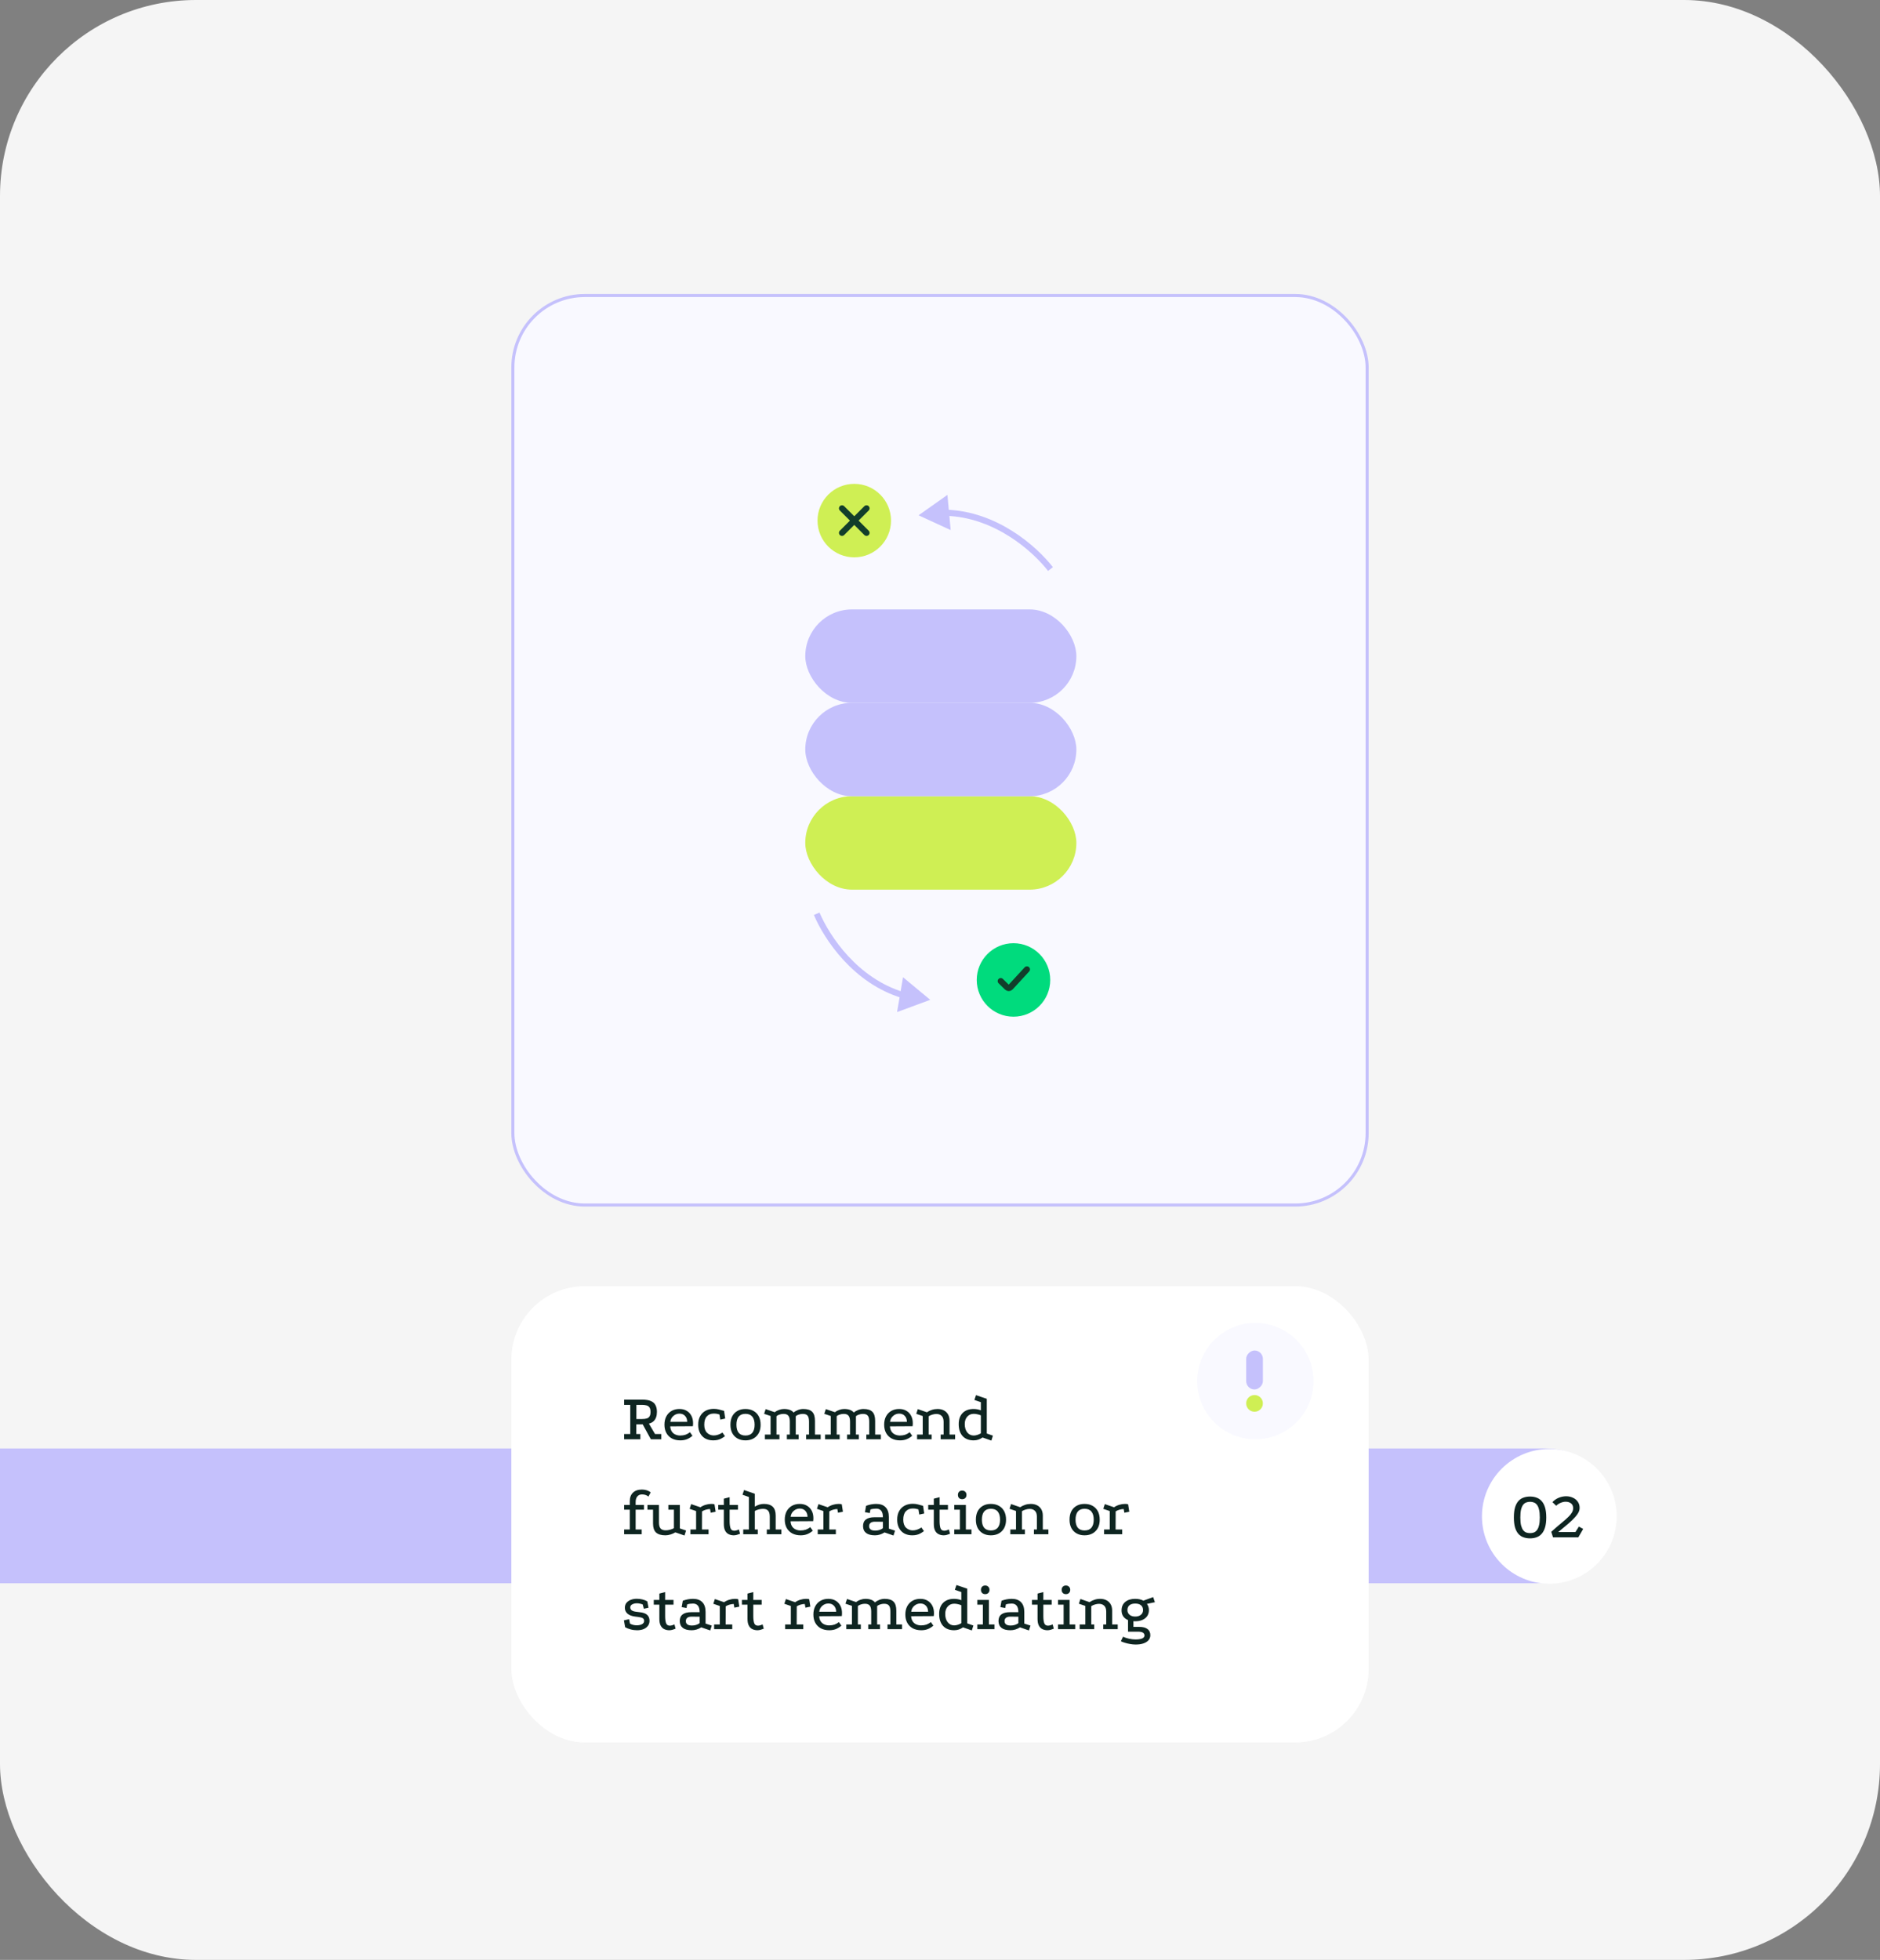 <svg xmlns="http://www.w3.org/2000/svg" width="614" height="640" viewBox="0 0 614 640" fill="none"><rect x="0" y="0" width="614" height="640" fill="#808080" stroke="none"/><rect width="614" height="640" rx="64" fill="#F5F5F5"></rect><path d="M505 473C517.15 473 527 482.85 527 495C527 507.15 517.15 517 505 517V473ZM505 517H0V473H505V517Z" fill="#C5C1FC"></path><rect x="167" y="420" width="280" height="149" rx="24" fill="white"></rect><rect x="167.5" y="96.5" width="279" height="297" rx="23.5" fill="#F9F9FF" stroke="#C5C1FC"></rect><path d="M303.808 326.49L292.976 330.492L294.927 319.111L303.808 326.49ZM267.652 297.995C270.929 305.704 280.054 319.45 295.228 324.013L294.652 325.928C278.669 321.122 269.2 306.749 265.811 298.778L267.652 297.995Z" fill="#C5C1FC"></path><path d="M300 168.27L309.427 161.601L310.488 173.099L300 168.27ZM342.299 186.436C337.139 179.838 324.766 168.922 308.929 168.442L308.99 166.443C325.672 166.948 338.538 178.381 343.875 185.204L342.299 186.436Z" fill="#C5C1FC"></path><rect x="263" y="259.995" width="88.535" height="30.52" rx="15.26" fill="#CFEF54"></rect><rect x="263" y="229.498" width="88.535" height="30.52" rx="15.26" fill="#C5C1FC"></rect><rect x="263" y="199" width="88.535" height="30.52" rx="15.26" fill="#C5C1FC"></rect><circle cx="506" cy="495.162" r="22" fill="white"></circle><path d="M203.836 470V468.284H205.838V458.758H203.836V457.042H209.666C210.898 457.042 211.866 457.196 212.57 457.504C213.289 457.812 213.795 458.267 214.088 458.868C214.396 459.455 214.55 460.181 214.55 461.046C214.55 462.381 214.191 463.393 213.472 464.082C212.753 464.771 211.529 465.116 209.798 465.116H207.818V468.284H209.138V470H203.836ZM207.84 463.378H209.644C210.275 463.378 210.795 463.319 211.206 463.202C211.617 463.085 211.925 462.857 212.13 462.52C212.35 462.183 212.46 461.699 212.46 461.068C212.46 460.437 212.35 459.953 212.13 459.616C211.91 459.279 211.587 459.051 211.162 458.934C210.751 458.817 210.245 458.758 209.644 458.758H207.84V463.378ZM212.57 470L209.82 464.962L211.822 464.698L213.934 468.284H215.98V470H212.57ZM226.158 468.856C225.557 469.369 224.933 469.751 224.288 470C223.657 470.235 222.961 470.352 222.198 470.352C221.157 470.352 220.24 470.147 219.448 469.736C218.671 469.311 218.069 468.717 217.644 467.954C217.219 467.191 217.006 466.282 217.006 465.226C217.006 464.199 217.204 463.305 217.6 462.542C218.011 461.765 218.583 461.163 219.316 460.738C220.064 460.313 220.922 460.1 221.89 460.1C222.814 460.1 223.606 460.298 224.266 460.694C224.926 461.075 225.439 461.618 225.806 462.322C226.173 463.011 226.356 463.833 226.356 464.786C226.356 464.933 226.349 465.087 226.334 465.248C226.319 465.409 226.305 465.571 226.29 465.732L218.898 465.776C218.942 466.465 219.118 467.037 219.426 467.492C219.734 467.932 220.13 468.255 220.614 468.46C221.098 468.665 221.611 468.768 222.154 468.768C222.785 468.768 223.364 468.68 223.892 468.504C224.42 468.313 224.904 468.042 225.344 467.69L226.158 468.856ZM224.442 464.302C224.427 463.495 224.193 462.85 223.738 462.366C223.283 461.867 222.675 461.618 221.912 461.618C221.164 461.618 220.504 461.867 219.932 462.366C219.36 462.85 219.023 463.495 218.92 464.302H224.442ZM234.958 461.882C234.636 461.779 234.335 461.706 234.056 461.662C233.778 461.618 233.462 461.596 233.11 461.596C232.157 461.596 231.402 461.904 230.844 462.52C230.287 463.121 230.008 464.031 230.008 465.248C230.008 466.392 230.309 467.265 230.91 467.866C231.526 468.453 232.26 468.746 233.11 468.746C233.58 468.746 234.049 468.665 234.518 468.504C235.002 468.343 235.479 468.108 235.948 467.8L236.762 468.988C236.381 469.267 236.007 469.509 235.64 469.714C235.288 469.919 234.9 470.073 234.474 470.176C234.049 470.293 233.536 470.352 232.934 470.352C231.966 470.352 231.108 470.154 230.36 469.758C229.627 469.347 229.055 468.761 228.644 467.998C228.234 467.221 228.028 466.304 228.028 465.248C228.028 464.119 228.248 463.173 228.688 462.41C229.128 461.633 229.73 461.046 230.492 460.65C231.27 460.254 232.15 460.056 233.132 460.056C233.704 460.056 234.247 460.122 234.76 460.254C235.288 460.371 235.86 460.525 236.476 460.716L236.85 463.224L235.244 463.576L234.958 461.882ZM243.441 460.1C244.453 460.1 245.325 460.305 246.059 460.716C246.807 461.127 247.386 461.713 247.797 462.476C248.207 463.239 248.413 464.163 248.413 465.248C248.413 466.832 247.958 468.079 247.049 468.988C246.154 469.897 244.951 470.352 243.441 470.352C242.458 470.352 241.6 470.147 240.867 469.736C240.133 469.325 239.561 468.739 239.151 467.976C238.755 467.213 238.557 466.304 238.557 465.248C238.557 464.163 238.755 463.239 239.151 462.476C239.561 461.713 240.133 461.127 240.867 460.716C241.6 460.305 242.458 460.1 243.441 460.1ZM243.463 461.684C242.48 461.684 241.739 461.992 241.241 462.608C240.757 463.224 240.515 464.104 240.515 465.248C240.515 466.377 240.757 467.25 241.241 467.866C241.739 468.467 242.48 468.768 243.463 468.768C244.46 468.768 245.208 468.467 245.707 467.866C246.205 467.25 246.455 466.377 246.455 465.248C246.455 464.104 246.205 463.224 245.707 462.608C245.208 461.992 244.46 461.684 243.463 461.684ZM249.815 470V468.46H251.663V462.388L249.551 461.684L250.057 460.144L253.027 461.156C253.452 460.819 253.936 460.562 254.479 460.386C255.022 460.195 255.55 460.1 256.063 460.1C256.767 460.1 257.383 460.195 257.911 460.386C258.439 460.577 258.864 460.87 259.187 461.266C259.568 460.929 260.045 460.65 260.617 460.43C261.204 460.21 261.783 460.1 262.355 460.1C263.69 460.1 264.658 460.408 265.259 461.024C265.86 461.625 266.161 462.608 266.161 463.972V468.46H268.031V470H263.279V468.46H264.225V464.258C264.225 463.334 264.071 462.681 263.763 462.3C263.455 461.904 262.927 461.706 262.179 461.706C261.739 461.706 261.306 461.779 260.881 461.926C260.456 462.058 260.126 462.234 259.891 462.454V468.46H260.837V470H256.987V468.46H257.955V464.258C257.955 463.334 257.794 462.681 257.471 462.3C257.163 461.904 256.635 461.706 255.887 461.706C255.447 461.706 255.014 461.779 254.589 461.926C254.164 462.058 253.834 462.234 253.599 462.454V468.46H254.567V470H249.815ZM269.473 470V468.46H271.321V462.388L269.209 461.684L269.715 460.144L272.685 461.156C273.111 460.819 273.595 460.562 274.137 460.386C274.68 460.195 275.208 460.1 275.721 460.1C276.425 460.1 277.041 460.195 277.569 460.386C278.097 460.577 278.523 460.87 278.845 461.266C279.227 460.929 279.703 460.65 280.275 460.43C280.862 460.21 281.441 460.1 282.013 460.1C283.348 460.1 284.316 460.408 284.917 461.024C285.519 461.625 285.819 462.608 285.819 463.972V468.46H287.689V470H282.937V468.46H283.883V464.258C283.883 463.334 283.729 462.681 283.421 462.3C283.113 461.904 282.585 461.706 281.837 461.706C281.397 461.706 280.965 461.779 280.539 461.926C280.114 462.058 279.784 462.234 279.549 462.454V468.46H280.495V470H276.645V468.46H277.613V464.258C277.613 463.334 277.452 462.681 277.129 462.3C276.821 461.904 276.293 461.706 275.545 461.706C275.105 461.706 274.673 461.779 274.247 461.926C273.822 462.058 273.492 462.234 273.257 462.454V468.46H274.225V470H269.473ZM297.916 468.856C297.314 469.369 296.691 469.751 296.046 470C295.415 470.235 294.718 470.352 293.956 470.352C292.914 470.352 291.998 470.147 291.206 469.736C290.428 469.311 289.827 468.717 289.402 467.954C288.976 467.191 288.764 466.282 288.764 465.226C288.764 464.199 288.962 463.305 289.358 462.542C289.768 461.765 290.34 461.163 291.074 460.738C291.822 460.313 292.68 460.1 293.648 460.1C294.572 460.1 295.364 460.298 296.024 460.694C296.684 461.075 297.197 461.618 297.564 462.322C297.93 463.011 298.114 463.833 298.114 464.786C298.114 464.933 298.106 465.087 298.092 465.248C298.077 465.409 298.062 465.571 298.048 465.732L290.656 465.776C290.7 466.465 290.876 467.037 291.184 467.492C291.492 467.932 291.888 468.255 292.372 468.46C292.856 468.665 293.369 468.768 293.912 468.768C294.542 468.768 295.122 468.68 295.65 468.504C296.178 468.313 296.662 468.042 297.102 467.69L297.916 468.856ZM296.2 464.302C296.185 463.495 295.95 462.85 295.496 462.366C295.041 461.867 294.432 461.618 293.67 461.618C292.922 461.618 292.262 461.867 291.69 462.366C291.118 462.85 290.78 463.495 290.678 464.302H296.2ZM299.509 470V468.46H301.357V462.41L299.245 461.684L299.751 460.144L302.721 461.178C303.249 460.826 303.799 460.562 304.37 460.386C304.957 460.195 305.566 460.1 306.197 460.1C306.959 460.1 307.634 460.247 308.221 460.54C308.807 460.833 309.269 461.266 309.607 461.838C309.944 462.41 310.113 463.107 310.113 463.928V468.46H311.939V470H307.209V468.46H308.177V464.28C308.177 463.4 307.957 462.755 307.517 462.344C307.091 461.933 306.527 461.728 305.823 461.728C305.412 461.728 304.987 461.794 304.547 461.926C304.107 462.043 303.689 462.227 303.293 462.476V468.46H304.261V470H299.509ZM323.777 470.418L320.895 469.406C320.015 470.037 319.054 470.352 318.013 470.352C316.458 470.352 315.248 469.883 314.383 468.944C313.532 468.005 313.107 466.707 313.107 465.05C313.107 463.495 313.532 462.285 314.383 461.42C315.248 460.54 316.458 460.1 318.013 460.1C318.38 460.1 318.768 460.137 319.179 460.21C319.59 460.283 319.978 460.393 320.345 460.54V457.878L318.233 457.152L318.761 455.59L322.281 456.778V468.108L324.283 468.812L323.777 470.418ZM318.035 468.768C318.387 468.768 318.768 468.702 319.179 468.57C319.604 468.438 319.993 468.262 320.345 468.042V462.19C320.037 462.043 319.67 461.926 319.245 461.838C318.82 461.735 318.416 461.684 318.035 461.684C317.155 461.684 316.444 461.992 315.901 462.608C315.358 463.209 315.087 464.016 315.087 465.028C315.087 466.157 315.358 467.067 315.901 467.756C316.444 468.431 317.155 468.768 318.035 468.768ZM205.684 490.242C205.684 489.025 206.029 488.086 206.718 487.426C207.407 486.751 208.39 486.414 209.666 486.414C210.223 486.414 210.751 486.495 211.25 486.656C211.749 486.817 212.167 487.045 212.504 487.338L211.778 488.702C211.206 488.233 210.502 487.998 209.666 487.998C209.021 487.998 208.515 488.218 208.148 488.658C207.781 489.083 207.598 489.699 207.598 490.506V491.452H210.326V492.992H207.598V499.46H209.578V501H203.836V499.46H205.684V492.992H203.836V491.452H205.684V490.242ZM220.563 500.384C220.094 500.677 219.566 500.912 218.979 501.088C218.393 501.264 217.843 501.352 217.329 501.352C215.936 501.352 214.909 501.044 214.249 500.428C213.604 499.812 213.281 498.851 213.281 497.546V492.992H211.455V491.452H215.217V497.172C215.217 498.067 215.393 498.719 215.745 499.13C216.097 499.526 216.662 499.724 217.439 499.724C217.865 499.724 218.327 499.658 218.825 499.526C219.339 499.394 219.764 499.225 220.101 499.02V492.992H218.275V491.452H222.037V499.108L224.061 499.79L223.555 501.418L220.563 500.384ZM228.751 492.2C229.279 491.833 229.851 491.562 230.467 491.386C231.083 491.195 231.699 491.1 232.315 491.1C232.843 491.1 233.188 491.144 233.349 491.232L233.723 493.652L232.117 493.982L231.897 492.772C231.428 492.787 230.966 492.86 230.511 492.992C230.057 493.124 229.646 493.307 229.279 493.542L229.257 499.46H231.413V501H225.495V499.46H227.343V493.432L225.231 492.706L225.737 491.166L228.751 492.2ZM239.633 501.352C239.046 501.352 238.504 501.235 238.005 501C237.521 500.78 237.132 500.399 236.839 499.856C236.546 499.313 236.399 498.573 236.399 497.634V492.992H234.573V491.452H236.399V489.384L238.291 488.9V491.452H241.019V492.992H238.291V496.754C238.291 497.693 238.386 498.448 238.577 499.02C238.782 499.577 239.193 499.856 239.809 499.856C240.249 499.856 240.755 499.717 241.327 499.438L241.701 500.846C241.378 500.978 241.041 501.095 240.689 501.198C240.337 501.301 239.985 501.352 239.633 501.352ZM242.735 501V499.46H244.583V488.834L242.493 488.108L242.999 486.568L246.519 487.778V492.002C247.473 491.401 248.463 491.1 249.489 491.1C250.795 491.1 251.763 491.415 252.393 492.046C253.024 492.662 253.339 493.615 253.339 494.906V499.46H255.187V501H250.435V499.46H251.403V495.258C251.403 494.363 251.227 493.718 250.875 493.322C250.523 492.911 249.959 492.706 249.181 492.706C248.741 492.706 248.272 492.772 247.773 492.904C247.289 493.021 246.871 493.19 246.519 493.41V499.46H247.487V501H242.735ZM265.453 499.856C264.852 500.369 264.228 500.751 263.583 501C262.952 501.235 262.256 501.352 261.493 501.352C260.452 501.352 259.535 501.147 258.743 500.736C257.966 500.311 257.364 499.717 256.939 498.954C256.514 498.191 256.301 497.282 256.301 496.226C256.301 495.199 256.499 494.305 256.895 493.542C257.306 492.765 257.878 492.163 258.611 491.738C259.359 491.313 260.217 491.1 261.185 491.1C262.109 491.1 262.901 491.298 263.561 491.694C264.221 492.075 264.734 492.618 265.101 493.322C265.468 494.011 265.651 494.833 265.651 495.786C265.651 495.933 265.644 496.087 265.629 496.248C265.614 496.409 265.6 496.571 265.585 496.732L258.193 496.776C258.237 497.465 258.413 498.037 258.721 498.492C259.029 498.932 259.425 499.255 259.909 499.46C260.393 499.665 260.906 499.768 261.449 499.768C262.08 499.768 262.659 499.68 263.187 499.504C263.715 499.313 264.199 499.042 264.639 498.69L265.453 499.856ZM263.737 495.302C263.722 494.495 263.488 493.85 263.033 493.366C262.578 492.867 261.97 492.618 261.207 492.618C260.459 492.618 259.799 492.867 259.227 493.366C258.655 493.85 258.318 494.495 258.215 495.302H263.737ZM270.324 492.2C270.852 491.833 271.424 491.562 272.04 491.386C272.656 491.195 273.272 491.1 273.888 491.1C274.416 491.1 274.76 491.144 274.922 491.232L275.296 493.652L273.69 493.982L273.47 492.772C273 492.787 272.538 492.86 272.084 492.992C271.629 493.124 271.218 493.307 270.852 493.542L270.83 499.46H272.986V501H267.068V499.46H268.916V493.432L266.804 492.706L267.31 491.166L270.324 492.2ZM288.884 500.406C287.902 501.037 286.86 501.352 285.76 501.352C284.499 501.352 283.538 501.103 282.878 500.604C282.218 500.091 281.881 499.35 281.866 498.382C281.852 496.431 283.106 495.456 285.628 495.456H288.356C288.356 494.503 288.173 493.799 287.806 493.344C287.44 492.875 286.904 492.64 286.2 492.64C285.863 492.64 285.533 492.662 285.21 492.706C284.888 492.75 284.58 492.816 284.286 492.904L284.066 494.092L282.482 493.806L282.856 491.716C283.414 491.511 283.971 491.357 284.528 491.254C285.086 491.151 285.636 491.1 286.178 491.1C287.528 491.1 288.547 491.467 289.236 492.2C289.94 492.919 290.292 493.982 290.292 495.39V499.174L292.316 499.834L291.81 501.418L288.884 500.406ZM285.694 496.908C285.108 496.908 284.653 497.033 284.33 497.282C284.008 497.531 283.846 497.891 283.846 498.36C283.846 499.328 284.514 499.812 285.848 499.812C286.802 499.812 287.638 499.555 288.356 499.042V496.93L285.694 496.908ZM299.949 492.882C299.626 492.779 299.325 492.706 299.047 492.662C298.768 492.618 298.453 492.596 298.101 492.596C297.147 492.596 296.392 492.904 295.835 493.52C295.277 494.121 294.999 495.031 294.999 496.248C294.999 497.392 295.299 498.265 295.901 498.866C296.517 499.453 297.25 499.746 298.101 499.746C298.57 499.746 299.039 499.665 299.509 499.504C299.993 499.343 300.469 499.108 300.939 498.8L301.753 499.988C301.371 500.267 300.997 500.509 300.631 500.714C300.279 500.919 299.89 501.073 299.465 501.176C299.039 501.293 298.526 501.352 297.925 501.352C296.957 501.352 296.099 501.154 295.351 500.758C294.617 500.347 294.045 499.761 293.635 498.998C293.224 498.221 293.019 497.304 293.019 496.248C293.019 495.119 293.239 494.173 293.679 493.41C294.119 492.633 294.72 492.046 295.483 491.65C296.26 491.254 297.14 491.056 298.123 491.056C298.695 491.056 299.237 491.122 299.751 491.254C300.279 491.371 300.851 491.525 301.467 491.716L301.841 494.224L300.235 494.576L299.949 492.882ZM308.211 501.352C307.624 501.352 307.082 501.235 306.583 501C306.099 500.78 305.71 500.399 305.417 499.856C305.124 499.313 304.977 498.573 304.977 497.634V492.992H303.151V491.452H304.977V489.384L306.869 488.9V491.452H309.597V492.992H306.869V496.754C306.869 497.693 306.964 498.448 307.155 499.02C307.36 499.577 307.771 499.856 308.387 499.856C308.827 499.856 309.333 499.717 309.905 499.438L310.279 500.846C309.956 500.978 309.619 501.095 309.267 501.198C308.915 501.301 308.563 501.352 308.211 501.352ZM311.666 491.452H315.45V499.46H317.276V501H311.666V499.46H313.492V492.992H311.666V491.452ZM314.24 486.744C314.665 486.744 315.002 486.876 315.252 487.14C315.516 487.389 315.648 487.727 315.648 488.152C315.648 488.577 315.516 488.922 315.252 489.186C315.002 489.435 314.665 489.56 314.24 489.56C313.814 489.56 313.477 489.435 313.228 489.186C312.978 488.922 312.854 488.577 312.854 488.152C312.854 487.727 312.978 487.389 313.228 487.14C313.477 486.876 313.814 486.744 314.24 486.744ZM323.599 491.1C324.611 491.1 325.484 491.305 326.217 491.716C326.965 492.127 327.544 492.713 327.955 493.476C328.366 494.239 328.571 495.163 328.571 496.248C328.571 497.832 328.116 499.079 327.207 499.988C326.312 500.897 325.11 501.352 323.599 501.352C322.616 501.352 321.758 501.147 321.025 500.736C320.292 500.325 319.72 499.739 319.309 498.976C318.913 498.213 318.715 497.304 318.715 496.248C318.715 495.163 318.913 494.239 319.309 493.476C319.72 492.713 320.292 492.127 321.025 491.716C321.758 491.305 322.616 491.1 323.599 491.1ZM323.621 492.684C322.638 492.684 321.898 492.992 321.399 493.608C320.915 494.224 320.673 495.104 320.673 496.248C320.673 497.377 320.915 498.25 321.399 498.866C321.898 499.467 322.638 499.768 323.621 499.768C324.618 499.768 325.366 499.467 325.865 498.866C326.364 498.25 326.613 497.377 326.613 496.248C326.613 495.104 326.364 494.224 325.865 493.608C325.366 492.992 324.618 492.684 323.621 492.684ZM329.973 501V499.46H331.821V493.41L329.709 492.684L330.215 491.144L333.185 492.178C333.713 491.826 334.263 491.562 334.835 491.386C335.422 491.195 336.031 491.1 336.661 491.1C337.424 491.1 338.099 491.247 338.685 491.54C339.272 491.833 339.734 492.266 340.071 492.838C340.409 493.41 340.577 494.107 340.577 494.928V499.46H342.403V501H337.673V499.46H338.641V495.28C338.641 494.4 338.421 493.755 337.981 493.344C337.556 492.933 336.991 492.728 336.287 492.728C335.877 492.728 335.451 492.794 335.011 492.926C334.571 493.043 334.153 493.227 333.757 493.476V499.46H334.725V501H329.973ZM354.193 491.1C355.205 491.1 356.077 491.305 356.811 491.716C357.559 492.127 358.138 492.713 358.549 493.476C358.959 494.239 359.165 495.163 359.165 496.248C359.165 497.832 358.71 499.079 357.801 499.988C356.906 500.897 355.703 501.352 354.193 501.352C353.21 501.352 352.352 501.147 351.619 500.736C350.885 500.325 350.313 499.739 349.903 498.976C349.507 498.213 349.309 497.304 349.309 496.248C349.309 495.163 349.507 494.239 349.903 493.476C350.313 492.713 350.885 492.127 351.619 491.716C352.352 491.305 353.21 491.1 354.193 491.1ZM354.215 492.684C353.232 492.684 352.491 492.992 351.993 493.608C351.509 494.224 351.267 495.104 351.267 496.248C351.267 497.377 351.509 498.25 351.993 498.866C352.491 499.467 353.232 499.768 354.215 499.768C355.212 499.768 355.96 499.467 356.459 498.866C356.957 498.25 357.207 497.377 357.207 496.248C357.207 495.104 356.957 494.224 356.459 493.608C355.96 492.992 355.212 492.684 354.215 492.684ZM363.845 492.2C364.373 491.833 364.945 491.562 365.561 491.386C366.177 491.195 366.793 491.1 367.409 491.1C367.937 491.1 368.282 491.144 368.443 491.232L368.817 493.652L367.211 493.982L366.991 492.772C366.522 492.787 366.06 492.86 365.605 492.992C365.15 493.124 364.74 493.307 364.373 493.542L364.351 499.46H366.507V501H360.589V499.46H362.437V493.432L360.325 492.706L360.831 491.166L363.845 492.2ZM209.908 523.926C209.6 523.809 209.299 523.721 209.006 523.662C208.727 523.589 208.375 523.552 207.95 523.552C207.407 523.552 206.916 523.669 206.476 523.904C206.051 524.124 205.838 524.454 205.838 524.894C205.838 525.305 205.999 525.627 206.322 525.862C206.659 526.097 207.165 526.251 207.84 526.324L208.874 526.456C210.062 526.573 210.898 526.874 211.382 527.358C211.881 527.827 212.13 528.465 212.13 529.272C212.13 529.903 211.954 530.453 211.602 530.922C211.25 531.391 210.766 531.751 210.15 532C209.549 532.235 208.852 532.352 208.06 532.352C207.312 532.352 206.601 532.257 205.926 532.066C205.251 531.89 204.665 531.655 204.166 531.362L203.77 529.118L205.464 528.744L205.75 530.196C206.087 530.372 206.447 530.511 206.828 530.614C207.209 530.702 207.591 530.746 207.972 530.746C208.617 530.746 209.175 530.629 209.644 530.394C210.128 530.145 210.37 529.785 210.37 529.316C210.37 528.905 210.231 528.612 209.952 528.436C209.673 528.245 209.182 528.106 208.478 528.018L207.422 527.886C206.351 527.754 205.523 527.439 204.936 526.94C204.364 526.427 204.078 525.789 204.078 525.026C204.078 524.381 204.254 523.838 204.606 523.398C204.973 522.958 205.449 522.628 206.036 522.408C206.637 522.188 207.275 522.078 207.95 522.078C208.639 522.078 209.263 522.151 209.82 522.298C210.377 522.43 210.905 522.635 211.404 522.914L211.8 525.004L210.282 525.334L209.908 523.926ZM218.578 532.352C217.992 532.352 217.449 532.235 216.95 532C216.466 531.78 216.078 531.399 215.784 530.856C215.491 530.313 215.344 529.573 215.344 528.634V523.992H213.518V522.452H215.344V520.384L217.236 519.9V522.452H219.964V523.992H217.236V527.754C217.236 528.693 217.332 529.448 217.522 530.02C217.728 530.577 218.138 530.856 218.754 530.856C219.194 530.856 219.7 530.717 220.272 530.438L220.646 531.846C220.324 531.978 219.986 532.095 219.634 532.198C219.282 532.301 218.93 532.352 218.578 532.352ZM229.029 531.406C228.046 532.037 227.005 532.352 225.905 532.352C224.643 532.352 223.683 532.103 223.023 531.604C222.363 531.091 222.025 530.35 222.011 529.382C221.996 527.431 223.25 526.456 225.773 526.456H228.501C228.501 525.503 228.317 524.799 227.951 524.344C227.584 523.875 227.049 523.64 226.345 523.64C226.007 523.64 225.677 523.662 225.355 523.706C225.032 523.75 224.724 523.816 224.431 523.904L224.211 525.092L222.627 524.806L223.001 522.716C223.558 522.511 224.115 522.357 224.673 522.254C225.23 522.151 225.78 522.1 226.323 522.1C227.672 522.1 228.691 522.467 229.381 523.2C230.085 523.919 230.437 524.982 230.437 526.39V530.174L232.461 530.834L231.955 532.418L229.029 531.406ZM225.839 527.908C225.252 527.908 224.797 528.033 224.475 528.282C224.152 528.531 223.991 528.891 223.991 529.36C223.991 530.328 224.658 530.812 225.993 530.812C226.946 530.812 227.782 530.555 228.501 530.042V527.93L225.839 527.908ZM236.486 523.2C237.014 522.833 237.586 522.562 238.202 522.386C238.818 522.195 239.434 522.1 240.05 522.1C240.578 522.1 240.922 522.144 241.084 522.232L241.458 524.652L239.852 524.982L239.632 523.772C239.162 523.787 238.7 523.86 238.246 523.992C237.791 524.124 237.38 524.307 237.014 524.542L236.992 530.46H239.148V532H233.23V530.46H235.078V524.432L232.966 523.706L233.472 522.166L236.486 523.2ZM247.367 532.352C246.781 532.352 246.238 532.235 245.739 532C245.255 531.78 244.867 531.399 244.573 530.856C244.28 530.313 244.133 529.573 244.133 528.634V523.992H242.307V522.452H244.133V520.384L246.025 519.9V522.452H248.753V523.992H246.025V527.754C246.025 528.693 246.121 529.448 246.311 530.02C246.517 530.577 246.927 530.856 247.543 530.856C247.983 530.856 248.489 530.717 249.061 530.438L249.435 531.846C249.113 531.978 248.775 532.095 248.423 532.198C248.071 532.301 247.719 532.352 247.367 532.352ZM259.689 523.2C260.217 522.833 260.789 522.562 261.405 522.386C262.021 522.195 262.637 522.1 263.253 522.1C263.781 522.1 264.126 522.144 264.287 522.232L264.661 524.652L263.055 524.982L262.835 523.772C262.366 523.787 261.904 523.86 261.449 523.992C260.994 524.124 260.584 524.307 260.217 524.542L260.195 530.46H262.351V532H256.433V530.46H258.281V524.432L256.169 523.706L256.675 522.166L259.689 523.2ZM274.799 530.856C274.197 531.369 273.574 531.751 272.929 532C272.298 532.235 271.601 532.352 270.839 532.352C269.797 532.352 268.881 532.147 268.089 531.736C267.311 531.311 266.71 530.717 266.285 529.954C265.859 529.191 265.647 528.282 265.647 527.226C265.647 526.199 265.845 525.305 266.241 524.542C266.651 523.765 267.223 523.163 267.957 522.738C268.705 522.313 269.563 522.1 270.531 522.1C271.455 522.1 272.247 522.298 272.907 522.694C273.567 523.075 274.08 523.618 274.447 524.322C274.813 525.011 274.997 525.833 274.997 526.786C274.997 526.933 274.989 527.087 274.975 527.248C274.96 527.409 274.945 527.571 274.931 527.732L267.539 527.776C267.583 528.465 267.759 529.037 268.067 529.492C268.375 529.932 268.771 530.255 269.255 530.46C269.739 530.665 270.252 530.768 270.795 530.768C271.425 530.768 272.005 530.68 272.533 530.504C273.061 530.313 273.545 530.042 273.985 529.69L274.799 530.856ZM273.083 526.302C273.068 525.495 272.833 524.85 272.379 524.366C271.924 523.867 271.315 523.618 270.553 523.618C269.805 523.618 269.145 523.867 268.573 524.366C268.001 524.85 267.663 525.495 267.561 526.302H273.083ZM276.391 532V530.46H278.239V524.388L276.127 523.684L276.633 522.144L279.603 523.156C280.029 522.819 280.513 522.562 281.055 522.386C281.598 522.195 282.126 522.1 282.639 522.1C283.343 522.1 283.959 522.195 284.487 522.386C285.015 522.577 285.441 522.87 285.763 523.266C286.145 522.929 286.621 522.65 287.193 522.43C287.78 522.21 288.359 522.1 288.931 522.1C290.266 522.1 291.234 522.408 291.835 523.024C292.437 523.625 292.737 524.608 292.737 525.972V530.46H294.607V532H289.855V530.46H290.801V526.258C290.801 525.334 290.647 524.681 290.339 524.3C290.031 523.904 289.503 523.706 288.755 523.706C288.315 523.706 287.883 523.779 287.457 523.926C287.032 524.058 286.702 524.234 286.467 524.454V530.46H287.413V532H283.563V530.46H284.531V526.258C284.531 525.334 284.37 524.681 284.047 524.3C283.739 523.904 283.211 523.706 282.463 523.706C282.023 523.706 281.591 523.779 281.165 523.926C280.74 524.058 280.41 524.234 280.175 524.454V530.46H281.143V532H276.391ZM304.834 530.856C304.232 531.369 303.609 531.751 302.964 532C302.333 532.235 301.636 532.352 300.874 532.352C299.832 532.352 298.916 532.147 298.124 531.736C297.346 531.311 296.745 530.717 296.32 529.954C295.894 529.191 295.682 528.282 295.682 527.226C295.682 526.199 295.88 525.305 296.276 524.542C296.686 523.765 297.258 523.163 297.992 522.738C298.74 522.313 299.598 522.1 300.566 522.1C301.49 522.1 302.282 522.298 302.942 522.694C303.602 523.075 304.115 523.618 304.482 524.322C304.848 525.011 305.032 525.833 305.032 526.786C305.032 526.933 305.024 527.087 305.01 527.248C304.995 527.409 304.98 527.571 304.966 527.732L297.574 527.776C297.618 528.465 297.794 529.037 298.102 529.492C298.41 529.932 298.806 530.255 299.29 530.46C299.774 530.665 300.287 530.768 300.83 530.768C301.46 530.768 302.04 530.68 302.568 530.504C303.096 530.313 303.58 530.042 304.02 529.69L304.834 530.856ZM303.118 526.302C303.103 525.495 302.868 524.85 302.414 524.366C301.959 523.867 301.35 523.618 300.588 523.618C299.84 523.618 299.18 523.867 298.608 524.366C298.036 524.85 297.698 525.495 297.596 526.302H303.118ZM317.396 532.418L314.514 531.406C313.634 532.037 312.674 532.352 311.632 532.352C310.078 532.352 308.868 531.883 308.002 530.944C307.152 530.005 306.726 528.707 306.726 527.05C306.726 525.495 307.152 524.285 308.002 523.42C308.868 522.54 310.078 522.1 311.632 522.1C311.999 522.1 312.388 522.137 312.798 522.21C313.209 522.283 313.598 522.393 313.964 522.54V519.878L311.852 519.152L312.38 517.59L315.9 518.778V530.108L317.902 530.812L317.396 532.418ZM311.654 530.768C312.006 530.768 312.388 530.702 312.798 530.57C313.224 530.438 313.612 530.262 313.964 530.042V524.19C313.656 524.043 313.29 523.926 312.864 523.838C312.439 523.735 312.036 523.684 311.654 523.684C310.774 523.684 310.063 523.992 309.52 524.608C308.978 525.209 308.706 526.016 308.706 527.028C308.706 528.157 308.978 529.067 309.52 529.756C310.063 530.431 310.774 530.768 311.654 530.768ZM319.185 522.452H322.969V530.46H324.795V532H319.185V530.46H321.011V523.992H319.185V522.452ZM321.759 517.744C322.184 517.744 322.522 517.876 322.771 518.14C323.035 518.389 323.167 518.727 323.167 519.152C323.167 519.577 323.035 519.922 322.771 520.186C322.522 520.435 322.184 520.56 321.759 520.56C321.334 520.56 320.996 520.435 320.747 520.186C320.498 519.922 320.373 519.577 320.373 519.152C320.373 518.727 320.498 518.389 320.747 518.14C320.996 517.876 321.334 517.744 321.759 517.744ZM333.121 531.406C332.138 532.037 331.097 532.352 329.997 532.352C328.735 532.352 327.775 532.103 327.115 531.604C326.455 531.091 326.117 530.35 326.103 529.382C326.088 527.431 327.342 526.456 329.865 526.456H332.593C332.593 525.503 332.409 524.799 332.043 524.344C331.676 523.875 331.141 523.64 330.437 523.64C330.099 523.64 329.769 523.662 329.447 523.706C329.124 523.75 328.816 523.816 328.523 523.904L328.303 525.092L326.719 524.806L327.093 522.716C327.65 522.511 328.207 522.357 328.765 522.254C329.322 522.151 329.872 522.1 330.415 522.1C331.764 522.1 332.783 522.467 333.473 523.2C334.177 523.919 334.529 524.982 334.529 526.39V530.174L336.553 530.834L336.047 532.418L333.121 531.406ZM329.931 527.908C329.344 527.908 328.889 528.033 328.567 528.282C328.244 528.531 328.083 528.891 328.083 529.36C328.083 530.328 328.75 530.812 330.085 530.812C331.038 530.812 331.874 530.555 332.593 530.042V527.93L329.931 527.908ZM342.092 532.352C341.505 532.352 340.963 532.235 340.464 532C339.98 531.78 339.591 531.399 339.298 530.856C339.005 530.313 338.858 529.573 338.858 528.634V523.992H337.032V522.452H338.858V520.384L340.75 519.9V522.452H343.478V523.992H340.75V527.754C340.75 528.693 340.845 529.448 341.036 530.02C341.241 530.577 341.652 530.856 342.268 530.856C342.708 530.856 343.214 530.717 343.786 530.438L344.16 531.846C343.837 531.978 343.5 532.095 343.148 532.198C342.796 532.301 342.444 532.352 342.092 532.352ZM345.546 522.452H349.33V530.46H351.156V532H345.546V530.46H347.372V523.992H345.546V522.452ZM348.12 517.744C348.546 517.744 348.883 517.876 349.132 518.14C349.396 518.389 349.528 518.727 349.528 519.152C349.528 519.577 349.396 519.922 349.132 520.186C348.883 520.435 348.546 520.56 348.12 520.56C347.695 520.56 347.358 520.435 347.108 520.186C346.859 519.922 346.734 519.577 346.734 519.152C346.734 518.727 346.859 518.389 347.108 518.14C347.358 517.876 347.695 517.744 348.12 517.744ZM352.618 532V530.46H354.466V524.41L352.354 523.684L352.86 522.144L355.83 523.178C356.358 522.826 356.908 522.562 357.48 522.386C358.067 522.195 358.675 522.1 359.306 522.1C360.069 522.1 360.743 522.247 361.33 522.54C361.917 522.833 362.379 523.266 362.716 523.838C363.053 524.41 363.222 525.107 363.222 525.928V530.46H365.048V532H360.318V530.46H361.286V526.28C361.286 525.4 361.066 524.755 360.626 524.344C360.201 523.933 359.636 523.728 358.932 523.728C358.521 523.728 358.096 523.794 357.656 523.926C357.216 524.043 356.798 524.227 356.402 524.476V530.46H357.37V532H352.618ZM370.72 529.426C369.342 529.426 368.256 529.111 367.464 528.48C366.687 527.849 366.298 526.977 366.298 525.862C366.298 524.703 366.694 523.787 367.486 523.112C368.293 522.437 369.378 522.1 370.742 522.1C371.3 522.1 371.791 522.151 372.216 522.254C372.642 522.342 373.045 522.489 373.426 522.694L376.616 521.528L377.188 523.2L374.57 523.75C374.79 524.014 374.952 524.322 375.054 524.674C375.172 525.011 375.23 525.371 375.23 525.752C375.23 526.529 375.04 527.197 374.658 527.754C374.277 528.297 373.742 528.715 373.052 529.008C372.378 529.287 371.6 529.426 370.72 529.426ZM370.896 537.016C370.324 537.016 369.716 536.957 369.07 536.84C368.44 536.737 367.853 536.598 367.31 536.422C366.768 536.261 366.357 536.099 366.078 535.938L366.782 534.464C367.354 534.743 368.014 534.963 368.762 535.124C369.51 535.285 370.222 535.366 370.896 535.366C371.527 535.366 372.055 535.315 372.48 535.212C372.906 535.124 373.228 534.977 373.448 534.772C373.668 534.581 373.778 534.347 373.778 534.068C373.778 533.643 373.602 533.327 373.25 533.122C372.898 532.917 372.363 532.814 371.644 532.814H368.41V528.502L370.17 529.008V531.252H372.062C373.265 531.252 374.167 531.487 374.768 531.956C375.384 532.411 375.692 533.078 375.692 533.958C375.692 534.618 375.487 535.175 375.076 535.63C374.68 536.085 374.123 536.429 373.404 536.664C372.7 536.899 371.864 537.016 370.896 537.016ZM370.764 527.886C371.556 527.886 372.18 527.688 372.634 527.292C373.089 526.896 373.316 526.39 373.316 525.774C373.316 525.099 373.096 524.579 372.656 524.212C372.231 523.831 371.6 523.64 370.764 523.64C369.928 523.64 369.29 523.831 368.85 524.212C368.425 524.579 368.212 525.099 368.212 525.774C368.212 526.39 368.44 526.896 368.894 527.292C369.349 527.688 369.972 527.886 370.764 527.886Z" fill="#0E2521"></path><path d="M499.703 488.69C500.48 488.69 501.184 488.807 501.815 489.042C502.46 489.262 503.018 489.636 503.487 490.164C503.971 490.692 504.345 491.396 504.609 492.276C504.873 493.156 505.005 494.241 505.005 495.532C505.005 496.808 504.873 497.886 504.609 498.766C504.345 499.646 503.971 500.35 503.487 500.878C503.018 501.406 502.46 501.78 501.815 502C501.184 502.235 500.48 502.352 499.703 502.352C498.926 502.352 498.214 502.235 497.569 502C496.924 501.78 496.366 501.406 495.897 500.878C495.428 500.35 495.061 499.646 494.797 498.766C494.548 497.886 494.423 496.808 494.423 495.532C494.423 494.241 494.548 493.156 494.797 492.276C495.061 491.396 495.428 490.692 495.897 490.164C496.366 489.636 496.924 489.262 497.569 489.042C498.214 488.807 498.926 488.69 499.703 488.69ZM499.703 490.406C499.278 490.406 498.867 490.479 498.471 490.626C498.09 490.758 497.752 491.007 497.459 491.374C497.18 491.726 496.953 492.239 496.777 492.914C496.616 493.589 496.535 494.461 496.535 495.532C496.535 496.588 496.616 497.453 496.777 498.128C496.953 498.788 497.18 499.301 497.459 499.668C497.752 500.035 498.09 500.291 498.471 500.438C498.867 500.57 499.278 500.636 499.703 500.636C500.143 500.636 500.554 500.57 500.935 500.438C501.316 500.291 501.654 500.035 501.947 499.668C502.24 499.301 502.468 498.788 502.629 498.128C502.805 497.453 502.893 496.588 502.893 495.532C502.893 494.461 502.805 493.589 502.629 492.914C502.468 492.239 502.24 491.726 501.947 491.374C501.654 491.007 501.316 490.758 500.935 490.626C500.554 490.479 500.143 490.406 499.703 490.406ZM507.207 502L506.635 500.218C507.705 499.235 508.717 498.355 509.671 497.578C510.639 496.801 511.475 496.067 512.179 495.378C512.692 494.894 513.081 494.425 513.345 493.97C513.623 493.515 513.77 493.046 513.785 492.562C513.799 491.843 513.572 491.301 513.103 490.934C512.633 490.567 512.047 490.384 511.343 490.384C510.829 490.384 510.294 490.501 509.737 490.736C509.179 490.956 508.681 491.279 508.241 491.704L507.009 490.516C507.669 489.841 508.38 489.357 509.143 489.064C509.92 488.756 510.705 488.602 511.497 488.602C512.289 488.602 513.015 488.756 513.675 489.064C514.349 489.357 514.885 489.79 515.281 490.362C515.691 490.919 515.897 491.601 515.897 492.408C515.897 493.097 515.662 493.772 515.193 494.432C514.738 495.092 514.151 495.759 513.433 496.434C512.773 497.065 512.047 497.703 511.255 498.348C510.463 498.979 509.685 499.624 508.923 500.284H514.533L515.655 498.502L517.063 499.272L515.479 502H507.207Z" fill="#0E2521"></path><circle cx="410" cy="451" r="19" fill="#F9F9FF"></circle><rect x="407" y="453.727" width="12.727" height="5.455" rx="2.727" transform="rotate(-90 407 453.727)" fill="#C5C1FC"></rect><circle cx="409.727" cy="458.273" r="2.727" fill="#CFEF54"></circle><circle cx="331" cy="320" r="12" fill="#00DB7D"></circle><path d="M326.838 320.38L328.946 322.44C329.24 322.727 329.712 322.714 329.99 322.412L335.389 316.551" stroke="#123E2B" stroke-width="2" stroke-linecap="round"></path><circle cx="279" cy="170" r="12" fill="#CFEF54"></circle><path d="M275 174L283 166" stroke="#123E2B" stroke-width="2" stroke-linecap="round"></path><path d="M275 166L283 174" stroke="#123E2B" stroke-width="2" stroke-linecap="round"></path></svg>